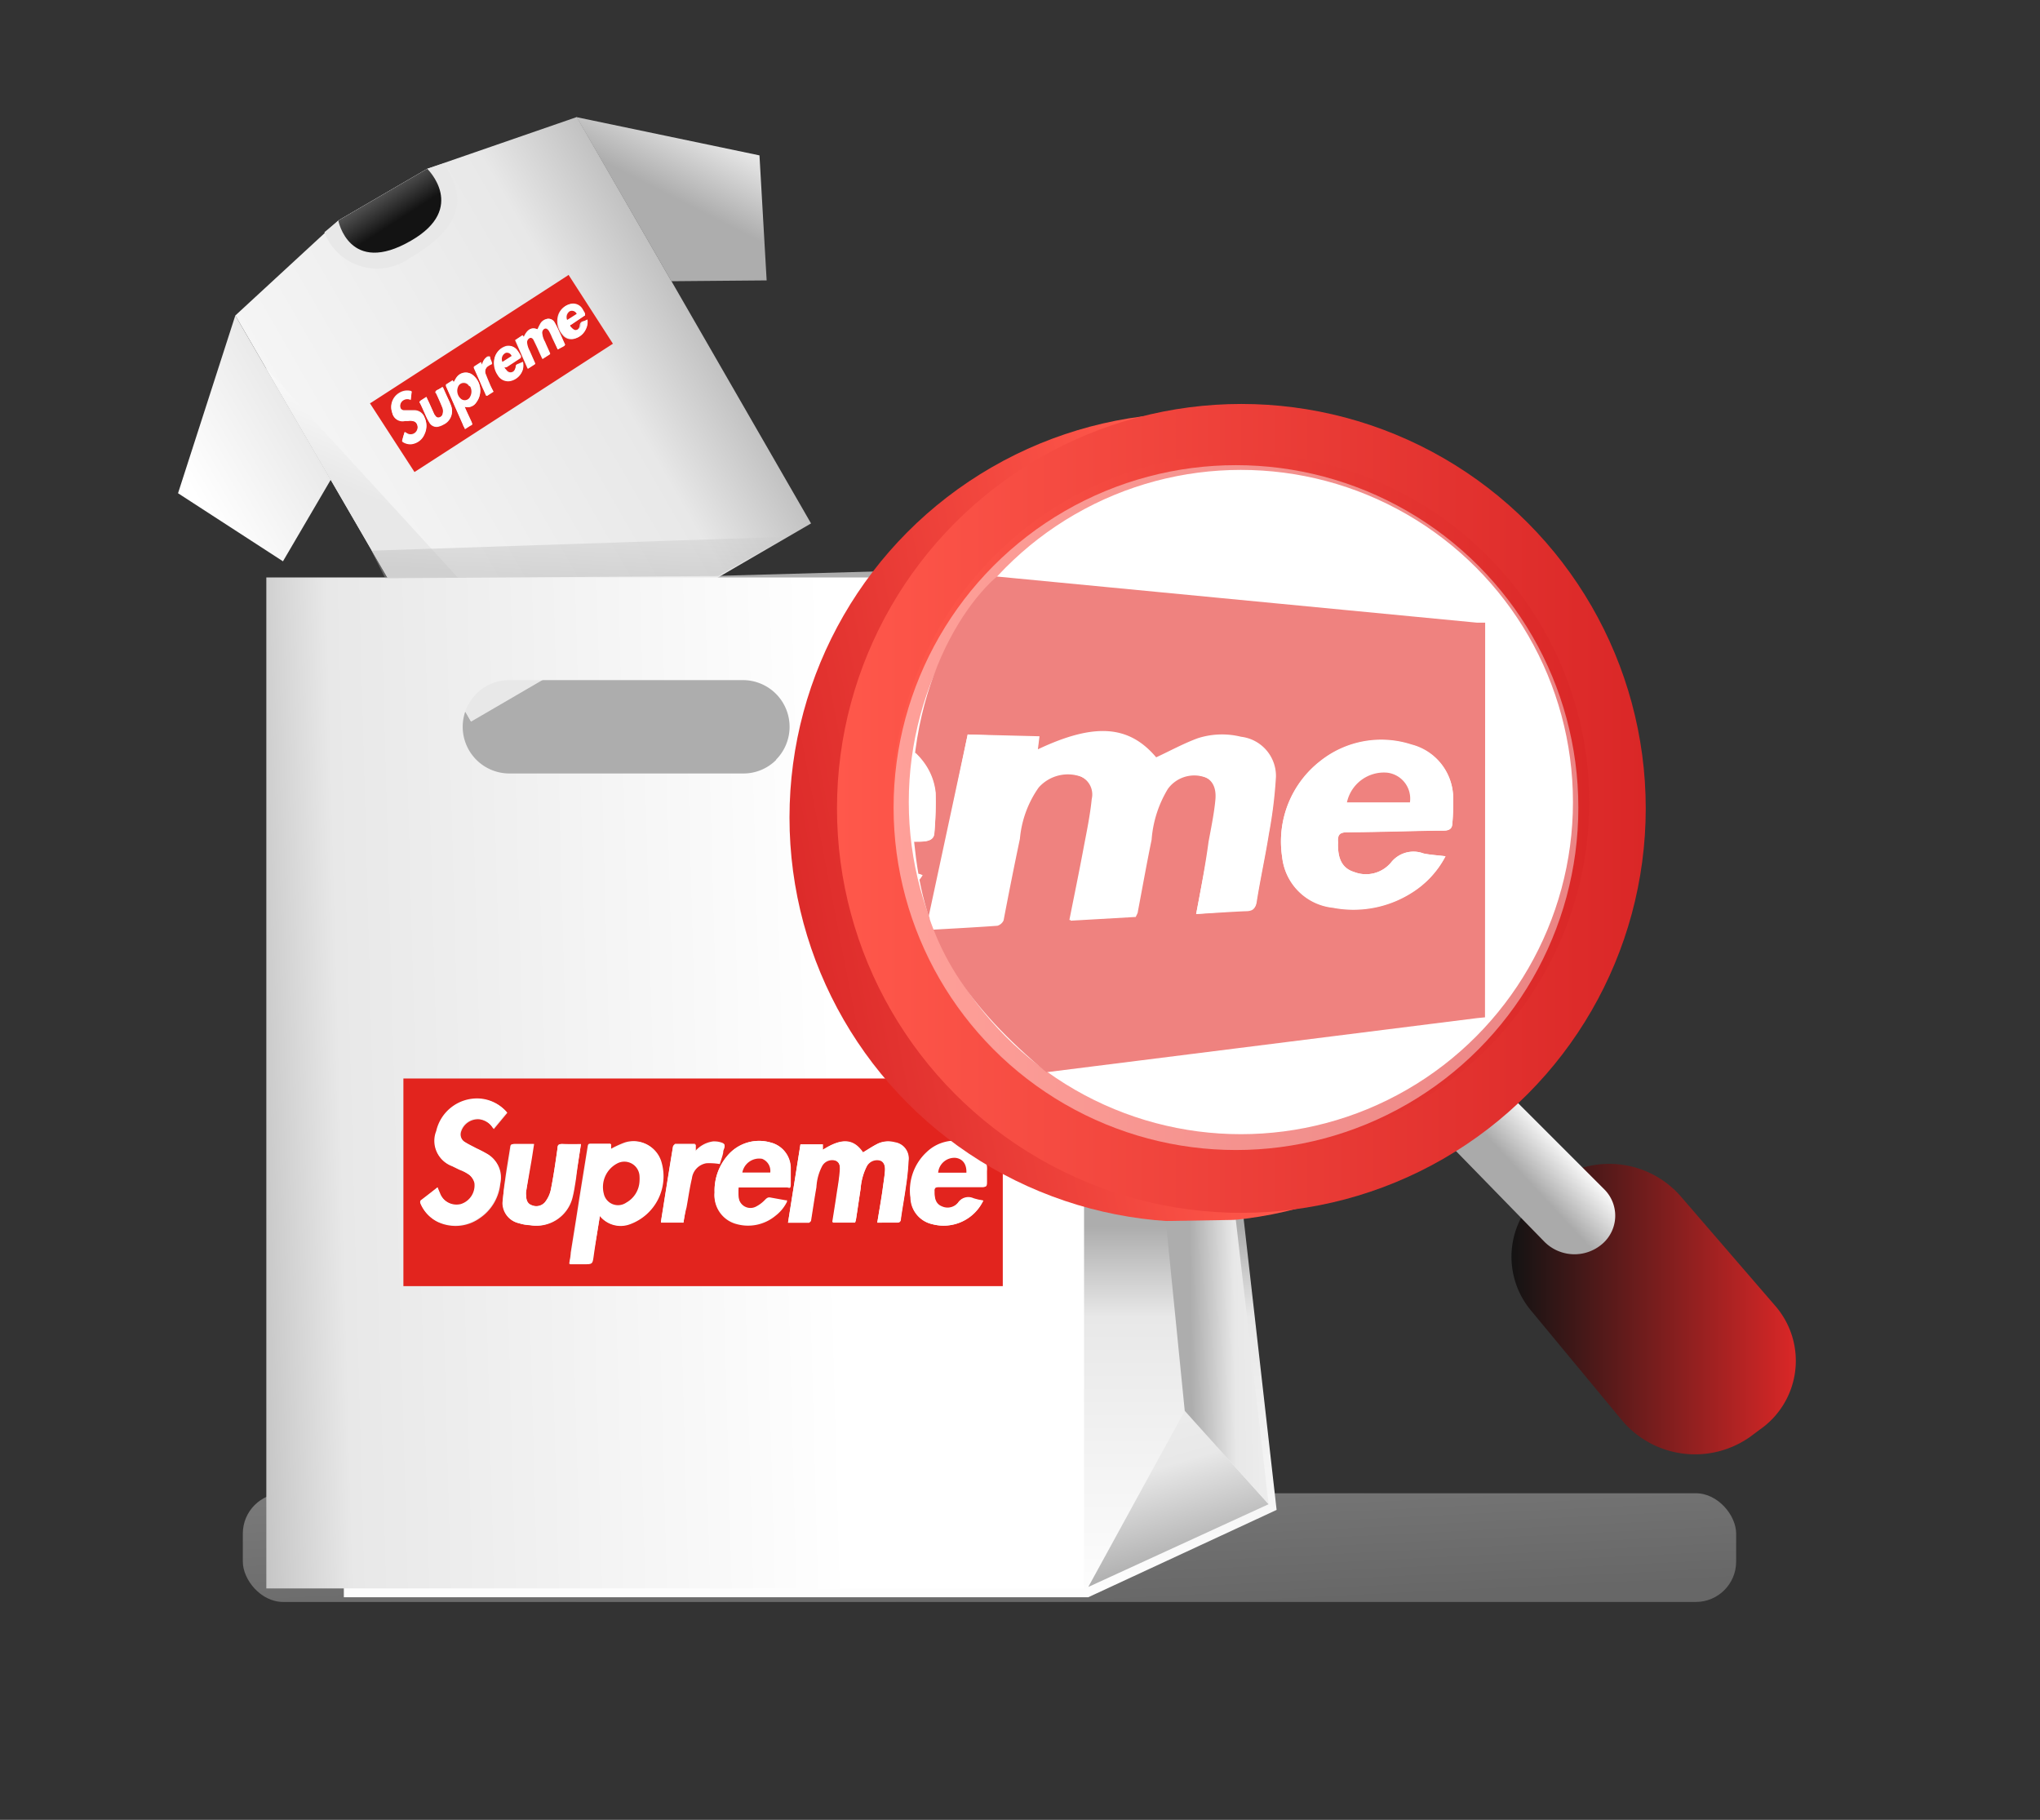 <svg id="Layer_1" data-name="Layer 1" xmlns="http://www.w3.org/2000/svg" xmlns:xlink="http://www.w3.org/1999/xlink" viewBox="0 0 125.01 111.5"><rect x="0" y="0" width="125.01" height="111.5" fill="#333333" stroke="none"/><defs><linearGradient id="linear-gradient" x1="58.14" y1="44.55" x2="61" y2="102.12" gradientUnits="userSpaceOnUse"><stop offset="0" stop-color="#fff"/><stop offset="0.73" stop-color="#e8e8e8"/><stop offset="0.95" stop-color="#adadad"/></linearGradient><linearGradient id="linear-gradient-2" x1="49.65" y1="99.1" x2="49.65" y2="73.9" xlink:href="#linear-gradient"/><linearGradient id="linear-gradient-3" x1="-73.84" y1="1013.18" x2="-29.41" y2="1013.37" gradientTransform="matrix(0.86, -0.5, 0.5, 0.86, -437.04, -874.71)" xlink:href="#linear-gradient"/><linearGradient id="linear-gradient-4" x1="-47.16" y1="998.14" x2="-46.9" y2="1001.43" gradientTransform="matrix(0.86, -0.5, 0.5, 0.86, -437.04, -874.71)" gradientUnits="userSpaceOnUse"><stop offset="0" stop-color="#fff"/><stop offset="1" stop-color="#e8e8e8"/></linearGradient><linearGradient id="linear-gradient-5" x1="-67.13" y1="1007.09" x2="-58.62" y2="1007.09" xlink:href="#linear-gradient-4"/><linearGradient id="linear-gradient-6" x1="-28.31" y1="1004.77" x2="-36.13" y2="1009.81" gradientTransform="matrix(0.86, -0.5, 0.5, 0.86, -437.04, -874.71)" gradientUnits="userSpaceOnUse"><stop offset="0" stop-color="#fff"/><stop offset="0.31" stop-color="#e8e8e8"/><stop offset="0.81" stop-color="#adadad"/></linearGradient><linearGradient id="linear-gradient-7" x1="-47.17" y1="997.52" x2="-46.82" y2="1004.99" gradientTransform="matrix(0.86, -0.5, 0.5, 0.86, -437.04, -874.71)" gradientUnits="userSpaceOnUse"><stop offset="0" stop-color="#fff"/><stop offset="1" stop-color="#131313"/></linearGradient><linearGradient id="linear-gradient-8" x1="-53.33" y1="1014.17" x2="-58.53" y2="1018.05" xlink:href="#linear-gradient-4"/><linearGradient id="linear-gradient-9" x1="51.28" y1="66.09" x2="9.61" y2="67.21" xlink:href="#linear-gradient"/><linearGradient id="linear-gradient-10" x1="92.59" y1="80.22" x2="110.05" y2="80.22" gradientUnits="userSpaceOnUse"><stop offset="0" stop-color="#131313"/><stop offset="1" stop-color="#da2727"/></linearGradient><linearGradient id="linear-gradient-11" x1="92.21" y1="70.81" x2="94.73" y2="68.47" gradientUnits="userSpaceOnUse"><stop offset="0" stop-color="#aaa"/><stop offset="0.95" stop-color="#fff"/></linearGradient><linearGradient id="linear-gradient-12" x1="73.88" y1="49.95" x2="46.66" y2="55.21" gradientUnits="userSpaceOnUse"><stop offset="0" stop-color="#ff584b"/><stop offset="0.69" stop-color="#e53632"/><stop offset="1" stop-color="#da2727"/></linearGradient><linearGradient id="linear-gradient-13" x1="51.3" y1="49.53" x2="100.85" y2="49.53" gradientUnits="userSpaceOnUse"><stop offset="0" stop-color="#ff584b"/><stop offset="1" stop-color="#da2727"/></linearGradient><linearGradient id="linear-gradient-14" x1="55.14" y1="48.95" x2="96.85" y2="48.95" xlink:href="#linear-gradient-10"/><linearGradient id="linear-gradient-15" x1="54.69" y1="49.14" x2="97.4" y2="49.14" xlink:href="#linear-gradient-13"/><linearGradient id="linear-gradient-16" x1="65.19" y1="70.56" x2="72.93" y2="97.16" xlink:href="#linear-gradient"/><linearGradient id="linear-gradient-17" x1="84.69" y1="83.36" x2="72.37" y2="83.5" xlink:href="#linear-gradient"/><clipPath id="clip-path"><path d="M83.41,34.36c-1.88-.42-4.48-2.34-6.47-2.23s-3-.54-4.82.19C65.47,35,68,31.72,61.48,35c-2.72,2.06-6.85,8.61-5.21,18.49.82,4.92,3.28,8.49,8.35,12.62,4.91,1.65,33.49-3.39,30.57-7.33-1.3-1.76-1.36-19.21-3.46-20.52A29,29,0,0,0,83.41,34.36Z" fill="none"/></clipPath><linearGradient id="linear-gradient-18" x1="36.78" y1="9.52" x2="35.28" y2="36.73" xlink:href="#linear-gradient"/></defs><title>5</title><rect x="14.88" y="91.49" width="91.51" height="6.66" rx="2.47" opacity="0.42" fill="url(#linear-gradient)"/><polygon points="78.23 92.51 66.69 97.86 21.07 97.86 21.07 35.92 71.66 34.51 78.23 92.51" fill="url(#linear-gradient-2)"/><polygon points="14.42 19.33 28.85 44.18 49.7 32.07 35.35 7.17 26.18 10.34 20.73 13.51 14.42 19.33" fill="url(#linear-gradient-3)"/><path d="M19.88,14.23a3.45,3.45,0,0,0,5.25,1.57c3.7-2.15,3.19-4.11,2.06-5.79l-1,.33-5.45,3.17Z" fill="url(#linear-gradient-4)"/><polygon points="10.91 30.22 17.34 34.39 20.27 29.39 14.42 19.33 10.91 30.22" fill="url(#linear-gradient-5)"/><polygon points="46.54 9.52 46.98 17.18 41.14 17.23 35.34 7.18 46.54 9.52" fill="url(#linear-gradient-6)"/><path d="M20.73,13.51s.67,3.43,4.45,1.24c3.49-2,1-4.41,1-4.41Z" fill="url(#linear-gradient-7)"/><polygon points="16.27 22.52 33.61 41.45 28.87 44.21 16.27 22.52" fill="url(#linear-gradient-8)"/><path d="M16.32,35.38V97.32H66.43V35.38ZM47.57,46.55a2.82,2.82,0,0,1-2,.84H31.19a2.86,2.86,0,0,1-2-4.88,2.82,2.82,0,0,1,2-.84H45.55a2.86,2.86,0,0,1,2,4.88Z" fill="url(#linear-gradient-9)"/><path d="M94.13,73.37l.4-.39a5.82,5.82,0,0,1,8.44.29L108.78,80a5.13,5.13,0,0,1-.94,7.59l-.59.44a5.85,5.85,0,0,1-7.85-1l-5.61-6.77A5.13,5.13,0,0,1,94.13,73.37Z" fill="url(#linear-gradient-10)"/><g id="_5Zo5W6" data-name="5Zo5W6"><path d="M61.45,78.8H24.72V66.08H61.45Zm-7.69-3.89h1.16c.17,0,.24,0,.27-.22.09-.65.21-1.29.3-1.94a15.19,15.19,0,0,0,.17-1.64A1,1,0,0,0,54.81,70a1.52,1.52,0,0,0-1,.07c-.33.16-.62.36-.94.55-.58-.84-1.3-.9-2.46-.16l0-.33H49.05l-.76,4.79h1.29s.11-.08.12-.12c.11-.69.21-1.38.33-2.06a3.13,3.13,0,0,1,.36-1.31.7.7,0,0,1,.8-.32c.2.07.33.28.3.63s-.1.87-.17,1.3c-.09.62-.19,1.23-.29,1.87H52.4a.88.88,0,0,0,.05-.15c.1-.64.19-1.28.29-1.92a3.64,3.64,0,0,1,.38-1.38.71.71,0,0,1,.81-.35c.21.07.33.29.3.66s-.1.78-.15,1.18C54,73.57,53.87,74.22,53.76,74.91Zm-17-.41a1.63,1.63,0,0,0,1.87.46,3.12,3.12,0,0,0,1.86-3.78A1.74,1.74,0,0,0,38.28,70a6.26,6.26,0,0,0-.87.4l0-.33c-.44,0-.84,0-1.24,0-.13,0-.14.07-.16.17l-.51,3.17c-.17,1.12-.35,2.23-.53,3.35,0,.21-.06.43-.09.67h.83c.58,0,.56,0,.64-.57C36.5,76.1,36.63,75.32,36.76,74.5Zm-9.95-1.75-1,.84a.23.23,0,0,0,0,.2,2.15,2.15,0,0,0,1,1.07,2.55,2.55,0,0,0,2.57-.21,2.9,2.9,0,0,0,1.28-2.13,1.64,1.64,0,0,0-.74-1.77,7.92,7.92,0,0,0-.71-.37c-.22-.12-.46-.23-.68-.37a.57.57,0,0,1-.28-.65,1.08,1.08,0,0,1,1.12-.78,1.18,1.18,0,0,1,.89.6l.83-1a2.4,2.4,0,0,0-1.74-.84,2.57,2.57,0,0,0-2.58,2,1.62,1.62,0,0,0,.95,2.12l.45.22a2.53,2.53,0,0,1,.61.32,1,1,0,0,1,.33.51,1.2,1.2,0,0,1-.83,1.3,1.11,1.11,0,0,1-1.31-.7Zm18.45,0h2.92c.17,0,.26,0,.26-.22s0-.64,0-1A1.62,1.62,0,0,0,47.22,70a2.53,2.53,0,0,0-2.64.81,3.28,3.28,0,0,0-.79,2.26A1.81,1.81,0,0,0,45.14,75a2.63,2.63,0,0,0,2.38-.51,2.4,2.4,0,0,0,.72-.89s-.06,0-.09,0l-.94-.17c-.15,0-.23,0-.33.14a2.06,2.06,0,0,1-.56.42.73.73,0,0,1-1.06-.59A6,6,0,0,1,45.26,72.74Zm15,.81a3.93,3.93,0,0,1-.63-.11.75.75,0,0,0-.93.26.83.83,0,0,1-1,.24c-.38-.15-.44-.5-.45-.86V73c0-.19.06-.26.26-.26.89,0,1.79,0,2.68,0,.18,0,.26-.06.27-.22s0-.51,0-.76A1.67,1.67,0,0,0,59.26,70a2.5,2.5,0,0,0-2.47.58,3.2,3.2,0,0,0-1,2.8A1.69,1.69,0,0,0,57.12,75a2.69,2.69,0,0,0,3.13-1.42ZM35.6,70.1c-.38,0-.75,0-1.11,0s-.3.08-.33.29c-.12.84-.24,1.69-.41,2.53a1.86,1.86,0,0,1-.36.75.7.7,0,0,1-.8.18c-.29-.1-.34-.35-.35-.61a.89.89,0,0,1,0-.23l.27-1.83c.06-.35.11-.7.17-1.08-.42,0-.8,0-1.18,0-.15,0-.22,0-.24.2-.1.66-.22,1.32-.31,2a11,11,0,0,0-.13,1.41,1.27,1.27,0,0,0,1,1.24,2.62,2.62,0,0,0,.68.12,2.28,2.28,0,0,0,2.6-1.75c.09-.36.14-.73.2-1.1C35.38,71.52,35.49,70.83,35.6,70.1Zm6.28,4.81c.06-.36.11-.68.16-1,.11-.6.19-1.19.33-1.78a1.07,1.07,0,0,1,.89-.93,3.92,3.92,0,0,1,.82.05c.06-.21.15-.48.21-.75s.22-.34,0-.47a1.32,1.32,0,0,0-.51-.1H43.7a1.77,1.77,0,0,0-1.11.61l0-.46H41.37s-.12.1-.13.16c-.19,1.14-.37,2.28-.55,3.41-.06.4-.13.8-.19,1.21l.2,0Z" fill="#e2241e"/><path d="M53.76,74.91c.11-.69.22-1.34.32-2,.05-.4.12-.79.15-1.18s-.09-.59-.3-.66a.71.71,0,0,0-.81.35,3.64,3.64,0,0,0-.38,1.38c-.1.64-.19,1.28-.29,1.92a.88.88,0,0,1-.05.15H51c.1-.64.2-1.25.29-1.87.07-.43.14-.86.17-1.3s-.1-.56-.3-.63a.7.7,0,0,0-.8.32A3.13,3.13,0,0,0,50,72.72c-.12.68-.22,1.37-.33,2.06,0,0-.08.12-.12.12H48.29l.76-4.79h1.38l0,.33c1.16-.74,1.88-.68,2.46.16.32-.19.61-.39.94-.55a1.52,1.52,0,0,1,1-.07,1,1,0,0,1,.85,1.12,15.19,15.19,0,0,1-.17,1.64c-.09.65-.21,1.29-.3,1.94,0,.19-.1.22-.27.22Z" fill="#fff"/><path d="M36.76,74.5c-.13.82-.26,1.6-.37,2.39-.08.57-.06.57-.64.57h-.83c0-.24.06-.46.09-.67.18-1.12.36-2.23.53-3.35l.51-3.17c0-.1,0-.17.16-.17.4,0,.8,0,1.24,0l0,.33a6.26,6.26,0,0,1,.87-.4,1.74,1.74,0,0,1,2.21,1.15A3.12,3.12,0,0,1,38.63,75,1.63,1.63,0,0,1,36.76,74.5Zm2.43-2.16a1.86,1.86,0,0,0,0-.26.93.93,0,0,0-1.38-.79A1.63,1.63,0,0,0,37,73.13a.89.89,0,0,0,1.39.55A1.58,1.58,0,0,0,39.19,72.34Z" fill="#fff"/><path d="M26.81,72.75l.12.32a1.11,1.11,0,0,0,1.31.7,1.2,1.2,0,0,0,.83-1.3,1,1,0,0,0-.33-.51,2.53,2.53,0,0,0-.61-.32l-.45-.22a1.62,1.62,0,0,1-.95-2.12,2.57,2.57,0,0,1,2.58-2,2.4,2.4,0,0,1,1.74.84l-.83,1a1.18,1.18,0,0,0-.89-.6,1.08,1.08,0,0,0-1.12.78.57.57,0,0,0,.28.65c.22.14.46.25.68.37a7.92,7.92,0,0,1,.71.37,1.64,1.64,0,0,1,.74,1.77,2.9,2.9,0,0,1-1.28,2.13,2.55,2.55,0,0,1-2.57.21,2.15,2.15,0,0,1-1-1.07.23.23,0,0,1,0-.2Z" fill="#fff"/><path d="M45.26,72.74a6,6,0,0,0,0,.6.73.73,0,0,0,1.06.59,2.06,2.06,0,0,0,.56-.42c.1-.1.18-.17.33-.14l.94.17s.05,0,.09,0a2.4,2.4,0,0,1-.72.89,2.63,2.63,0,0,1-2.38.51,1.81,1.81,0,0,1-1.35-1.88,3.28,3.28,0,0,1,.79-2.26A2.53,2.53,0,0,1,47.22,70a1.62,1.62,0,0,1,1.24,1.53c0,.32,0,.64,0,1s-.09.23-.26.22H45.26Zm1.94-.9a.79.79,0,0,0-.5-.89,1.05,1.05,0,0,0-1.21.89Z" fill="#fff"/><path d="M60.25,73.55A2.69,2.69,0,0,1,57.12,75a1.69,1.69,0,0,1-1.3-1.55,3.2,3.2,0,0,1,1-2.8A2.5,2.5,0,0,1,59.26,70a1.67,1.67,0,0,1,1.22,1.72c0,.25,0,.51,0,.76s-.09.23-.27.22c-.89,0-1.79,0-2.68,0-.2,0-.28.07-.26.26v.09c0,.36.07.71.45.86a.83.83,0,0,0,1-.24.75.75,0,0,1,.93-.26A3.93,3.93,0,0,0,60.25,73.55Zm-1-1.7c0-.52-.25-.88-.66-.91a1,1,0,0,0-1.07.91Z" fill="#fff"/><path d="M35.6,70.1c-.11.73-.22,1.42-.33,2.11-.06.37-.11.74-.2,1.1a2.28,2.28,0,0,1-2.6,1.75,2.62,2.62,0,0,1-.68-.12,1.27,1.27,0,0,1-1-1.24A11,11,0,0,1,31,72.29c.09-.67.21-1.33.31-2,0-.16.09-.2.24-.2.38,0,.76,0,1.18,0-.06.38-.11.73-.17,1.08L32.24,73a.89.89,0,0,0,0,.23c0,.26.06.51.35.61a.7.7,0,0,0,.8-.18,1.86,1.86,0,0,0,.36-.75c.17-.84.29-1.69.41-2.53,0-.21.09-.31.33-.29S35.22,70.1,35.6,70.1Z" fill="#fff"/><path d="M41.88,74.91H40.7l-.2,0c.06-.41.13-.81.19-1.21.18-1.13.36-2.27.55-3.41,0-.06.09-.16.13-.16h1.27l0,.46A1.77,1.77,0,0,1,43.7,70h.11a1.32,1.32,0,0,1,.51.1c.19.13,0,.32,0,.47s-.15.54-.21.75a3.92,3.92,0,0,0-.82-.05,1.07,1.07,0,0,0-.89.93c-.14.59-.22,1.18-.33,1.78C42,74.23,41.94,74.55,41.88,74.91Z" fill="#fff"/><path d="M39.19,72.34a1.58,1.58,0,0,1-.81,1.34A.89.89,0,0,1,37,73.13a1.63,1.63,0,0,1,.81-1.84.93.93,0,0,1,1.38.79A1.86,1.86,0,0,1,39.19,72.34Z" fill="#e2241e"/><path d="M47.2,71.84H45.49A1.05,1.05,0,0,1,46.7,71,.79.79,0,0,1,47.2,71.84Z" fill="#e2241e"/><path d="M59.22,71.85H57.49a1,1,0,0,1,1.07-.91C59,71,59.24,71.33,59.22,71.85Z" fill="#e2241e"/></g><g id="_5Zo5W6-2" data-name="5Zo5W6"><path d="M37.56,21.06l-.08.05-12,7.76-.08.05-2.73-4.21.09-.05,12-7.76.08-.06Zm-3.38.35c.14-.08.26-.17.39-.24s.07-.06,0-.13c-.11-.24-.21-.48-.32-.71a6.27,6.27,0,0,0-.29-.58.42.42,0,0,0-.52-.19.6.6,0,0,0-.32.24,3.37,3.37,0,0,0-.19.38c-.38-.15-.63,0-.85.48l-.07-.12-.45.3.77,1.75.43-.28a.08.08,0,0,0,0-.07l-.33-.75a1.32,1.32,0,0,1-.16-.51.29.29,0,0,1,.19-.28c.09,0,.17,0,.24.15s.15.31.22.46.2.45.31.68l.45-.29s0,0,0-.06c-.1-.23-.21-.46-.31-.7a1.27,1.27,0,0,1-.17-.54.27.27,0,0,1,.19-.28q.13,0,.24.15a3.23,3.23,0,0,1,.2.42Zm-5.71,3.51a.63.63,0,0,0,.71-.25A1.21,1.21,0,0,0,29,23a.69.69,0,0,0-1,.08c-.08.1-.13.22-.2.32l-.06-.11-.41.26s0,.06,0,.09l.51,1.16.54,1.22c0,.08.07.16.11.25l.28-.18c.19-.12.18-.12.09-.33S28.6,25.22,28.47,24.92ZM24.8,26.47c-.06.17-.11.33-.15.49s0,.06,0,.07a.84.84,0,0,0,.55.15,1,1,0,0,0,.81-.62,1.16,1.16,0,0,0,0-1,.65.65,0,0,0-.62-.43c-.11,0-.21,0-.32,0l-.3,0a.25.25,0,0,1-.24-.16.42.42,0,0,1,.21-.5.45.45,0,0,1,.42,0l.06-.51a.92.92,0,0,0-.75.1,1,1,0,0,0-.44,1.2.64.64,0,0,0,.77.5l.2,0a.78.78,0,0,1,.26,0,.35.35,0,0,1,.22.1.46.46,0,0,1,0,.6.42.42,0,0,1-.58.05Zm6.1-3.95.1-.06.87-.57c.06,0,.08-.07,0-.13a2.8,2.8,0,0,0-.2-.32A.64.64,0,0,0,31,21.2a1,1,0,0,0-.7.83,1.29,1.29,0,0,0,.22.92.73.73,0,0,0,.85.34,1,1,0,0,0,.68-.68,1,1,0,0,0,0-.45h0l-.35.15c-.05,0-.06.06-.08.12a.54.54,0,0,1-.09.25.29.29,0,0,1-.48,0ZM36,19.58l-.23.1c-.14,0-.24.1-.25.28a.33.33,0,0,1-.28.29c-.16,0-.25-.07-.33-.18s0,0,0,0,0-.1,0-.14l.89-.58c.06,0,.07-.07,0-.13l-.15-.26a.67.67,0,0,0-.78-.3,1,1,0,0,0-.69.72,1.26,1.26,0,0,0,.28,1.13.67.67,0,0,0,.76.24,1,1,0,0,0,.64-.56A1,1,0,0,0,36,19.58Zm-8.9,4.13a3.87,3.87,0,0,1-.37.24c-.08.05-.08.09,0,.17.14.3.28.61.4.92a.73.73,0,0,1,0,.33.29.29,0,0,1-.22.23c-.12,0-.19,0-.25-.13l-.05-.07-.3-.67c-.06-.13-.12-.25-.18-.39l-.39.25c-.05,0-.06.06,0,.12.12.24.22.48.33.72a3.4,3.4,0,0,0,.26.5.5.5,0,0,0,.59.2,1,1,0,0,0,.24-.1.91.91,0,0,0,.49-1.14,3.56,3.56,0,0,0-.17-.41Zm3.11.25-.16-.36c-.09-.22-.19-.44-.27-.66a.41.41,0,0,1,.1-.5,1.21,1.21,0,0,1,.28-.16c0-.08-.06-.19-.1-.29s0-.16-.08-.16-.13,0-.19.07l0,0a.71.71,0,0,0-.24.44l-.08-.16-.42.27a.11.11,0,0,0,0,.08c.19.42.37.83.55,1.25.07.14.13.29.2.44l.07,0Z" fill="#e2241e"/><path d="M34.18,21.41l-.32-.72a3.23,3.23,0,0,0-.2-.42q-.1-.19-.24-.15a.27.27,0,0,0-.19.28,1.27,1.27,0,0,0,.17.54c.1.24.21.47.31.7,0,0,0,0,0,.06l-.45.29c-.11-.23-.21-.45-.31-.68s-.14-.31-.22-.46-.15-.17-.24-.15a.29.29,0,0,0-.19.28,1.32,1.32,0,0,0,.16.51l.33.75a.08.08,0,0,1,0,.07l-.43.28-.77-1.75.45-.3.07.12c.22-.49.47-.63.85-.48a3.37,3.37,0,0,1,.19-.38.6.6,0,0,1,.32-.24.42.42,0,0,1,.52.19,6.27,6.27,0,0,1,.29.58c.11.23.21.47.32.71,0,.07,0,.09,0,.13S34.32,21.33,34.18,21.41Z" fill="#fff"/><path d="M28.47,24.92c.13.3.25.59.39.87s.1.21-.09.33l-.28.18c0-.09-.08-.17-.11-.25l-.54-1.22-.51-1.16s0-.06,0-.09l.41-.26.06.11c.07-.1.12-.22.2-.32A.69.69,0,0,1,29,23a1.21,1.21,0,0,1,.19,1.64A.63.63,0,0,1,28.47,24.92Zm.34-1.24-.06-.08a.37.37,0,0,0-.63,0,.64.64,0,0,0,.13.78.36.36,0,0,0,.58-.12A.65.65,0,0,0,28.81,23.68Z" fill="#fff"/><path d="M24.8,26.47l.11.08a.42.42,0,0,0,.58-.05.46.46,0,0,0,0-.6.35.35,0,0,0-.22-.1.78.78,0,0,0-.26,0l-.2,0a.64.64,0,0,1-.77-.5,1,1,0,0,1,.44-1.2.92.92,0,0,1,.75-.1l-.06.51a.45.45,0,0,0-.42,0,.42.42,0,0,0-.21.5.25.25,0,0,0,.24.16l.3,0c.11,0,.21,0,.32,0a.65.65,0,0,1,.62.43,1.16,1.16,0,0,1,0,1,1,1,0,0,1-.81.62.84.84,0,0,1-.55-.15s0-.05,0-.07S24.74,26.64,24.8,26.47Z" fill="#fff"/><path d="M30.9,22.52l.13.2a.29.29,0,0,0,.48,0,.54.54,0,0,0,.09-.25c0-.06,0-.1.08-.12l.35-.15h0a1,1,0,0,1,0,.45,1,1,0,0,1-.68.68.73.73,0,0,1-.85-.34,1.29,1.29,0,0,1-.22-.92,1,1,0,0,1,.7-.83.64.64,0,0,1,.74.24,2.8,2.8,0,0,1,.2.32c0,.06,0,.1,0,.13l-.87.57Zm.45-.71a.3.3,0,0,0-.35-.19.41.41,0,0,0-.21.55Z" fill="#fff"/><path d="M36,19.58a1,1,0,0,1-.09.58,1,1,0,0,1-.64.56.67.67,0,0,1-.76-.24,1.26,1.26,0,0,1-.28-1.13,1,1,0,0,1,.69-.72.67.67,0,0,1,.78.3l.15.26c0,.06,0,.1,0,.13L35,19.9c-.07,0-.08.08,0,.14s0,0,0,0,.17.22.33.18a.33.33,0,0,0,.28-.29c0-.18.11-.24.25-.28Zm-.7-.35a.32.32,0,0,0-.42-.16.43.43,0,0,0-.16.53Z" fill="#fff"/><path d="M27.14,23.71l.34.77a3.56,3.56,0,0,1,.17.41A.91.91,0,0,1,27.16,26a1,1,0,0,1-.24.1.5.5,0,0,1-.59-.2,3.4,3.4,0,0,1-.26-.5c-.11-.24-.21-.48-.33-.72,0-.06,0-.09,0-.12l.39-.25c.06.14.12.26.18.39l.3.67.05.07c.06.09.13.16.25.13a.29.29,0,0,0,.22-.23.73.73,0,0,0,0-.33c-.12-.31-.26-.62-.4-.92,0-.08,0-.12,0-.17A3.87,3.87,0,0,0,27.14,23.71Z" fill="#fff"/><path d="M30.25,24l-.39.25-.07,0c-.07-.15-.13-.3-.2-.44-.18-.42-.36-.83-.55-1.25a.11.11,0,0,1,0-.08l.42-.27.08.16a.71.71,0,0,1,.24-.44l0,0c.06,0,.12-.08.19-.07s.06.1.08.16.07.21.1.29a1.21,1.21,0,0,0-.28.16.41.41,0,0,0-.1.5c.08.22.18.44.27.66Z" fill="#fff"/><path d="M28.81,23.68a.65.65,0,0,1,0,.62.36.36,0,0,1-.58.12.64.64,0,0,1-.13-.78.37.37,0,0,1,.63,0Z" fill="#e2241e"/><path d="M31.35,21.81l-.56.36a.41.41,0,0,1,.21-.55A.3.3,0,0,1,31.35,21.81Z" fill="#e2241e"/><path d="M35.34,19.23l-.58.37a.43.43,0,0,1,.16-.53A.32.32,0,0,1,35.34,19.23Z" fill="#e2241e"/></g><path d="M90.3,64.86l8,8a2.28,2.28,0,0,1-.11,3.35h0a2.6,2.6,0,0,1-3.54-.12L86.76,68a2.2,2.2,0,0,1,.13-3.13h0A2.51,2.51,0,0,1,90.3,64.86Z" fill="url(#linear-gradient-11)"/><circle cx="73.16" cy="50.09" r="24.78" fill="url(#linear-gradient-12)"/><circle cx="76.07" cy="49.53" r="24.78" fill="url(#linear-gradient-13)"/><circle cx="76" cy="48.95" r="20.85" fill="url(#linear-gradient-14)"/><circle cx="76.04" cy="49.14" r="20.85" fill="#fff" stroke-miterlimit="10" stroke="url(#linear-gradient-15)"/><polygon points="66.69 97.23 72.6 86.44 77.74 92.16 66.69 97.23" fill="url(#linear-gradient-16)"/><polygon points="71.44 74.81 72.6 86.44 77.74 92.16 75.73 74.74 71.44 74.81" fill="url(#linear-gradient-17)"/><g clip-path="url(#clip-path)"><g id="_5Zo5W6-3" data-name="5Zo5W6"><path d="M91,62.33l-.5.05L-124,89.33c-1.48.18-3,.4-4.48.61V17.06l4.48.48L90.51,38.15l.5,0ZM73.3,56c1.1-.06,2.08-.13,3-.17.41,0,.61-.1.67-.5.22-1.4.53-2.79.75-4.18a27.71,27.71,0,0,0,.43-3.49,2.42,2.42,0,0,0-2.14-2.45,4.86,4.86,0,0,0-2.65.09c-.87.32-1.69.77-2.55,1.17-1.65-1.95-3.74-2.15-7.25-.49l.1-.8L59.3,45,56.74,56.93c1.53-.09,2.92-.16,4.28-.26a.6.6,0,0,0,.38-.33c.36-1.67.69-3.33,1-5a6.43,6.43,0,0,1,1.15-3.14A2.39,2.39,0,0,1,66,47.49a1.22,1.22,0,0,1,.9,1.47c-.1,1-.31,2-.5,3-.27,1.45-.57,2.9-.87,4.41l4-.23c0-.11.1-.23.13-.34.28-1.47.54-2.94.84-4.39a7,7,0,0,1,1-3.12,2,2,0,0,1,2.17-.74c.56.15.88.63.81,1.43s-.26,1.73-.42,2.59C73.87,53,73.59,54.45,73.3,56ZM2.23,58.67c3.46,1.94,7.43,1.87,11.5.92,8-1.86,12.71-7.81,10.14-12.19-1.76-3-6.57-4.66-12.21-3.89a53.35,53.35,0,0,0-5.27,1.23l.21-1.11-8.08-.21c-.88,0-1,.23-1.06.58-1.14,3.72-2.34,7.49-3.52,11.3Q-8,61.41-9.91,67.68c-.25.81-.44,1.62-.69,2.54l6-.62c4-.4,3.87-.4,4.4-2.47C.51,64.33,1.39,61.55,2.23,58.67ZM-94.66,54.6c-5.09,1.62-10.1,3.19-15.12,4.87-.59.2-.66.79-.26,1.06,3.4,2.29,7.92,4.16,14.78,4.93A81.92,81.92,0,0,0-62,62.63c8.55-2.62,12.49-6.08,13.89-10,1.16-3.21-.95-5.84-7.82-7.75-2.46-.69-5.25-1.22-8-1.85s-5.55-1.18-8.23-1.9c-2.93-.78-4.18-1.87-3.53-3.22,1-2.14,7.74-3.61,13.53-3.06a20,20,0,0,1,9.87,3.18l8.53-3.88C-47,32-54.89,29.91-62.3,29.25c-14.6-1.31-29.21,1.76-33.52,7.6-3.8,5.14.32,8.45,13.24,11,2,.39,4,.69,6,1a61.76,61.76,0,0,1,7.5,1.49c1.81.59,3.51,1.5,3.93,2.37,1.21,2.53-3.6,5.46-10.06,6.39-6.87,1-14.22-.17-17.62-2.91C-93.46,55.73-93.95,55.24-94.66,54.6ZM45.55,51.74l1.1,0c3.38-.07,6.61-.14,9.71-.18.59,0,.88-.14.9-.57a21.25,21.25,0,0,0,.06-2.39c-.19-1.91-1.81-3.44-4.34-3.93A12.47,12.47,0,0,0,42.8,46.58a7.59,7.59,0,0,0-3.35,6.3c0,2.69,2.21,4.55,5.62,4.92A14,14,0,0,0,54,56a7.59,7.59,0,0,0,2.52-2.37,2.55,2.55,0,0,0-.29-.1l-3.34-.3a1.49,1.49,0,0,0-1.2.39,8.18,8.18,0,0,1-2.07,1.17c-2,.66-3.79,0-4.09-1.42A7.86,7.86,0,0,1,45.55,51.74Zm43,.72c-.48-.06-.91-.08-1.32-.17a1.75,1.75,0,0,0-2,.57,2,2,0,0,1-2.24.57c-.88-.26-1-1-1-1.71a1.21,1.21,0,0,0,0-.19c0-.4.13-.54.6-.54,2,0,4-.08,5.87-.1.37,0,.52-.13.54-.45A14.13,14.13,0,0,0,89.05,49a3.4,3.4,0,0,0-2.56-3.39,6,6,0,0,0-5.57,1,6.23,6.23,0,0,0-2.35,5.88,3.49,3.49,0,0,0,3.11,3.1,6.66,6.66,0,0,0,4.79-.89A5.76,5.76,0,0,0,88.58,52.46ZM-5.65,43.31c-2.76-.07-5.45-.08-8.19-.23-1.84-.11-2.27.26-2.5,1-1,3.19-2,6.41-3.27,9.63a7.56,7.56,0,0,1-2.93,3c-1.62,1-4.24,1.23-6.82,1s-3-1.27-3.17-2.33a2.25,2.25,0,0,1,.07-.93c.79-2.49,1.6-5,2.41-7.42.46-1.4.94-2.79,1.45-4.28-3.74-.09-7.23-.16-10.83-.29-1.44-.05-2,.11-2.27.77-.94,2.79-2.14,5.59-3,8.43A18.3,18.3,0,0,0-46,57.68c.1,2.69,3.72,4.35,9.44,4.79a52.35,52.35,0,0,0,6.14.13C-19.6,62.17-12,59.83-9.5,55A24.9,24.9,0,0,0-8,50.9C-7.24,48.39-6.47,45.9-5.65,43.31ZM30.83,58.43c.27-1.06.49-2,.75-3,.49-1.75.88-3.52,1.53-5.23.51-1.37,1.73-2.49,4.06-2.69a27.54,27.54,0,0,1,3.53.18c.25-.58.62-1.32.87-2.07.14-.43.93-.92.16-1.29A7.7,7.7,0,0,0,39.57,44a4.09,4.09,0,0,0-.49,0,9.52,9.52,0,0,0-5,1.63l.23-1.33c-2-.05-4-.12-6-.13a.91.91,0,0,0-.66.46c-.94,3.41-1.85,6.87-2.77,10.36-.33,1.23-.65,2.46-1,3.73h1Z" fill="#e2241e"/><path d="M73.3,56c.29-1.52.57-3,.83-4.39.16-.86.34-1.73.42-2.59s-.25-1.28-.81-1.43a2,2,0,0,0-2.17.74,7,7,0,0,0-1,3.12c-.3,1.45-.56,2.92-.84,4.39,0,.11-.09.23-.13.34l-4,.23c.3-1.51.6-3,.87-4.41.19-1,.4-2,.5-3a1.22,1.22,0,0,0-.9-1.47,2.39,2.39,0,0,0-2.42.72,6.43,6.43,0,0,0-1.15,3.14c-.35,1.66-.68,3.32-1,5a.6.6,0,0,1-.38.33c-1.36.1-2.75.17-4.28.26L59.3,45l4.4.11-.1.8c3.51-1.66,5.6-1.46,7.25.49.86-.4,1.68-.85,2.55-1.17a4.86,4.86,0,0,1,2.65-.09,2.42,2.42,0,0,1,2.14,2.45,27.71,27.71,0,0,1-.43,3.49c-.22,1.39-.53,2.78-.75,4.18-.06.4-.26.49-.67.5C75.38,55.84,74.4,55.91,73.3,56Z" fill="#fff"/><path d="M2.23,58.67C1.39,61.55.51,64.33-.22,67.13c-.53,2.07-.44,2.07-4.4,2.47l-6,.62c.25-.92.44-1.73.69-2.54Q-8,61.41-6.06,55.3c1.18-3.81,2.38-7.58,3.52-11.3.11-.35.18-.61,1.06-.58l8.08.21-.21,1.11a53.35,53.35,0,0,1,5.27-1.23c5.64-.77,10.45.88,12.21,3.89,2.57,4.38-2.17,10.33-10.14,12.19C9.66,60.54,5.69,60.61,2.23,58.67ZM16.91,51c0-.39,0-.61-.07-.82-.41-2.35-4.14-3.57-8.06-2.56s-6.43,4-5.11,6.26,5.05,2.88,8.57,1.59C15.29,54.39,16.7,52.79,16.91,51Z" fill="#fff"/><path d="M45.55,51.74a7.86,7.86,0,0,0,0,1.62c.3,1.44,2.13,2.08,4.09,1.42a8.18,8.18,0,0,0,2.07-1.17,1.49,1.49,0,0,1,1.2-.39l3.34.3a2.55,2.55,0,0,1,.29.1A7.59,7.59,0,0,1,54,56a14,14,0,0,1-9,1.81c-3.41-.37-5.6-2.23-5.62-4.92a7.59,7.59,0,0,1,3.35-6.3A12.47,12.47,0,0,1,53,44.65c2.53.49,4.15,2,4.34,3.93A21.25,21.25,0,0,1,57.26,51c0,.43-.31.56-.9.57-3.1,0-6.33.11-9.71.18Zm7.35-2.45A2.1,2.1,0,0,0,51.08,47c-2-.37-4.45.86-4.62,2.33Z" fill="#fff"/><path d="M88.58,52.46a5.76,5.76,0,0,1-2.11,2.27,6.66,6.66,0,0,1-4.79.89,3.49,3.49,0,0,1-3.11-3.1,6.23,6.23,0,0,1,2.35-5.88,6,6,0,0,1,5.57-1A3.4,3.4,0,0,1,89.05,49,14.13,14.13,0,0,1,89,50.44c0,.32-.17.45-.54.45-1.89,0-3.84.08-5.87.1-.47,0-.65.14-.6.54a1.21,1.21,0,0,1,0,.19c0,.73.16,1.45,1,1.71a2,2,0,0,0,2.24-.57,1.75,1.75,0,0,1,2-.57C87.67,52.38,88.1,52.4,88.58,52.46Zm-2.18-3.3A1.6,1.6,0,0,0,85,47.34a2.32,2.32,0,0,0-2.43,1.84Z" fill="#fff"/><path d="M30.83,58.43,25,58.77H24c.33-1.27.65-2.5,1-3.73.92-3.49,1.83-6.95,2.77-10.36a.91.91,0,0,1,.66-.46c2,0,4,.08,6,.13l-.23,1.33a9.52,9.52,0,0,1,5-1.63,4.09,4.09,0,0,1,.49,0,7.7,7.7,0,0,1,2.16.34c.77.37,0,.86-.16,1.29-.25.75-.62,1.49-.87,2.07a27.54,27.54,0,0,0-3.53-.18c-2.33.2-3.55,1.32-4.06,2.69-.65,1.71-1,3.48-1.53,5.23C31.32,56.42,31.1,57.37,30.83,58.43Z" fill="#fff"/><path d="M16.91,51c-.21,1.76-1.62,3.36-4.67,4.47-3.52,1.29-7.32.59-8.57-1.59s1.1-5.22,5.11-6.26,7.65.21,8.06,2.56C16.88,50.42,16.88,50.64,16.91,51Z" fill="#e2241e"/><path d="M52.9,49.29l-6.44,0c.17-1.47,2.64-2.7,4.62-2.33A2.1,2.1,0,0,1,52.9,49.29Z" fill="#e2241e"/><path d="M86.4,49.16l-3.86,0A2.32,2.32,0,0,1,85,47.34,1.6,1.6,0,0,1,86.4,49.16Z" fill="#e2241e"/></g></g><circle cx="75.74" cy="49.48" r="20.98" fill="#fff" opacity="0.43"/><polygon points="22.76 33.74 48.17 32.89 44.02 35.29 23.61 35.43 22.76 33.74" opacity="0.4" fill="url(#linear-gradient-18)"/></svg>